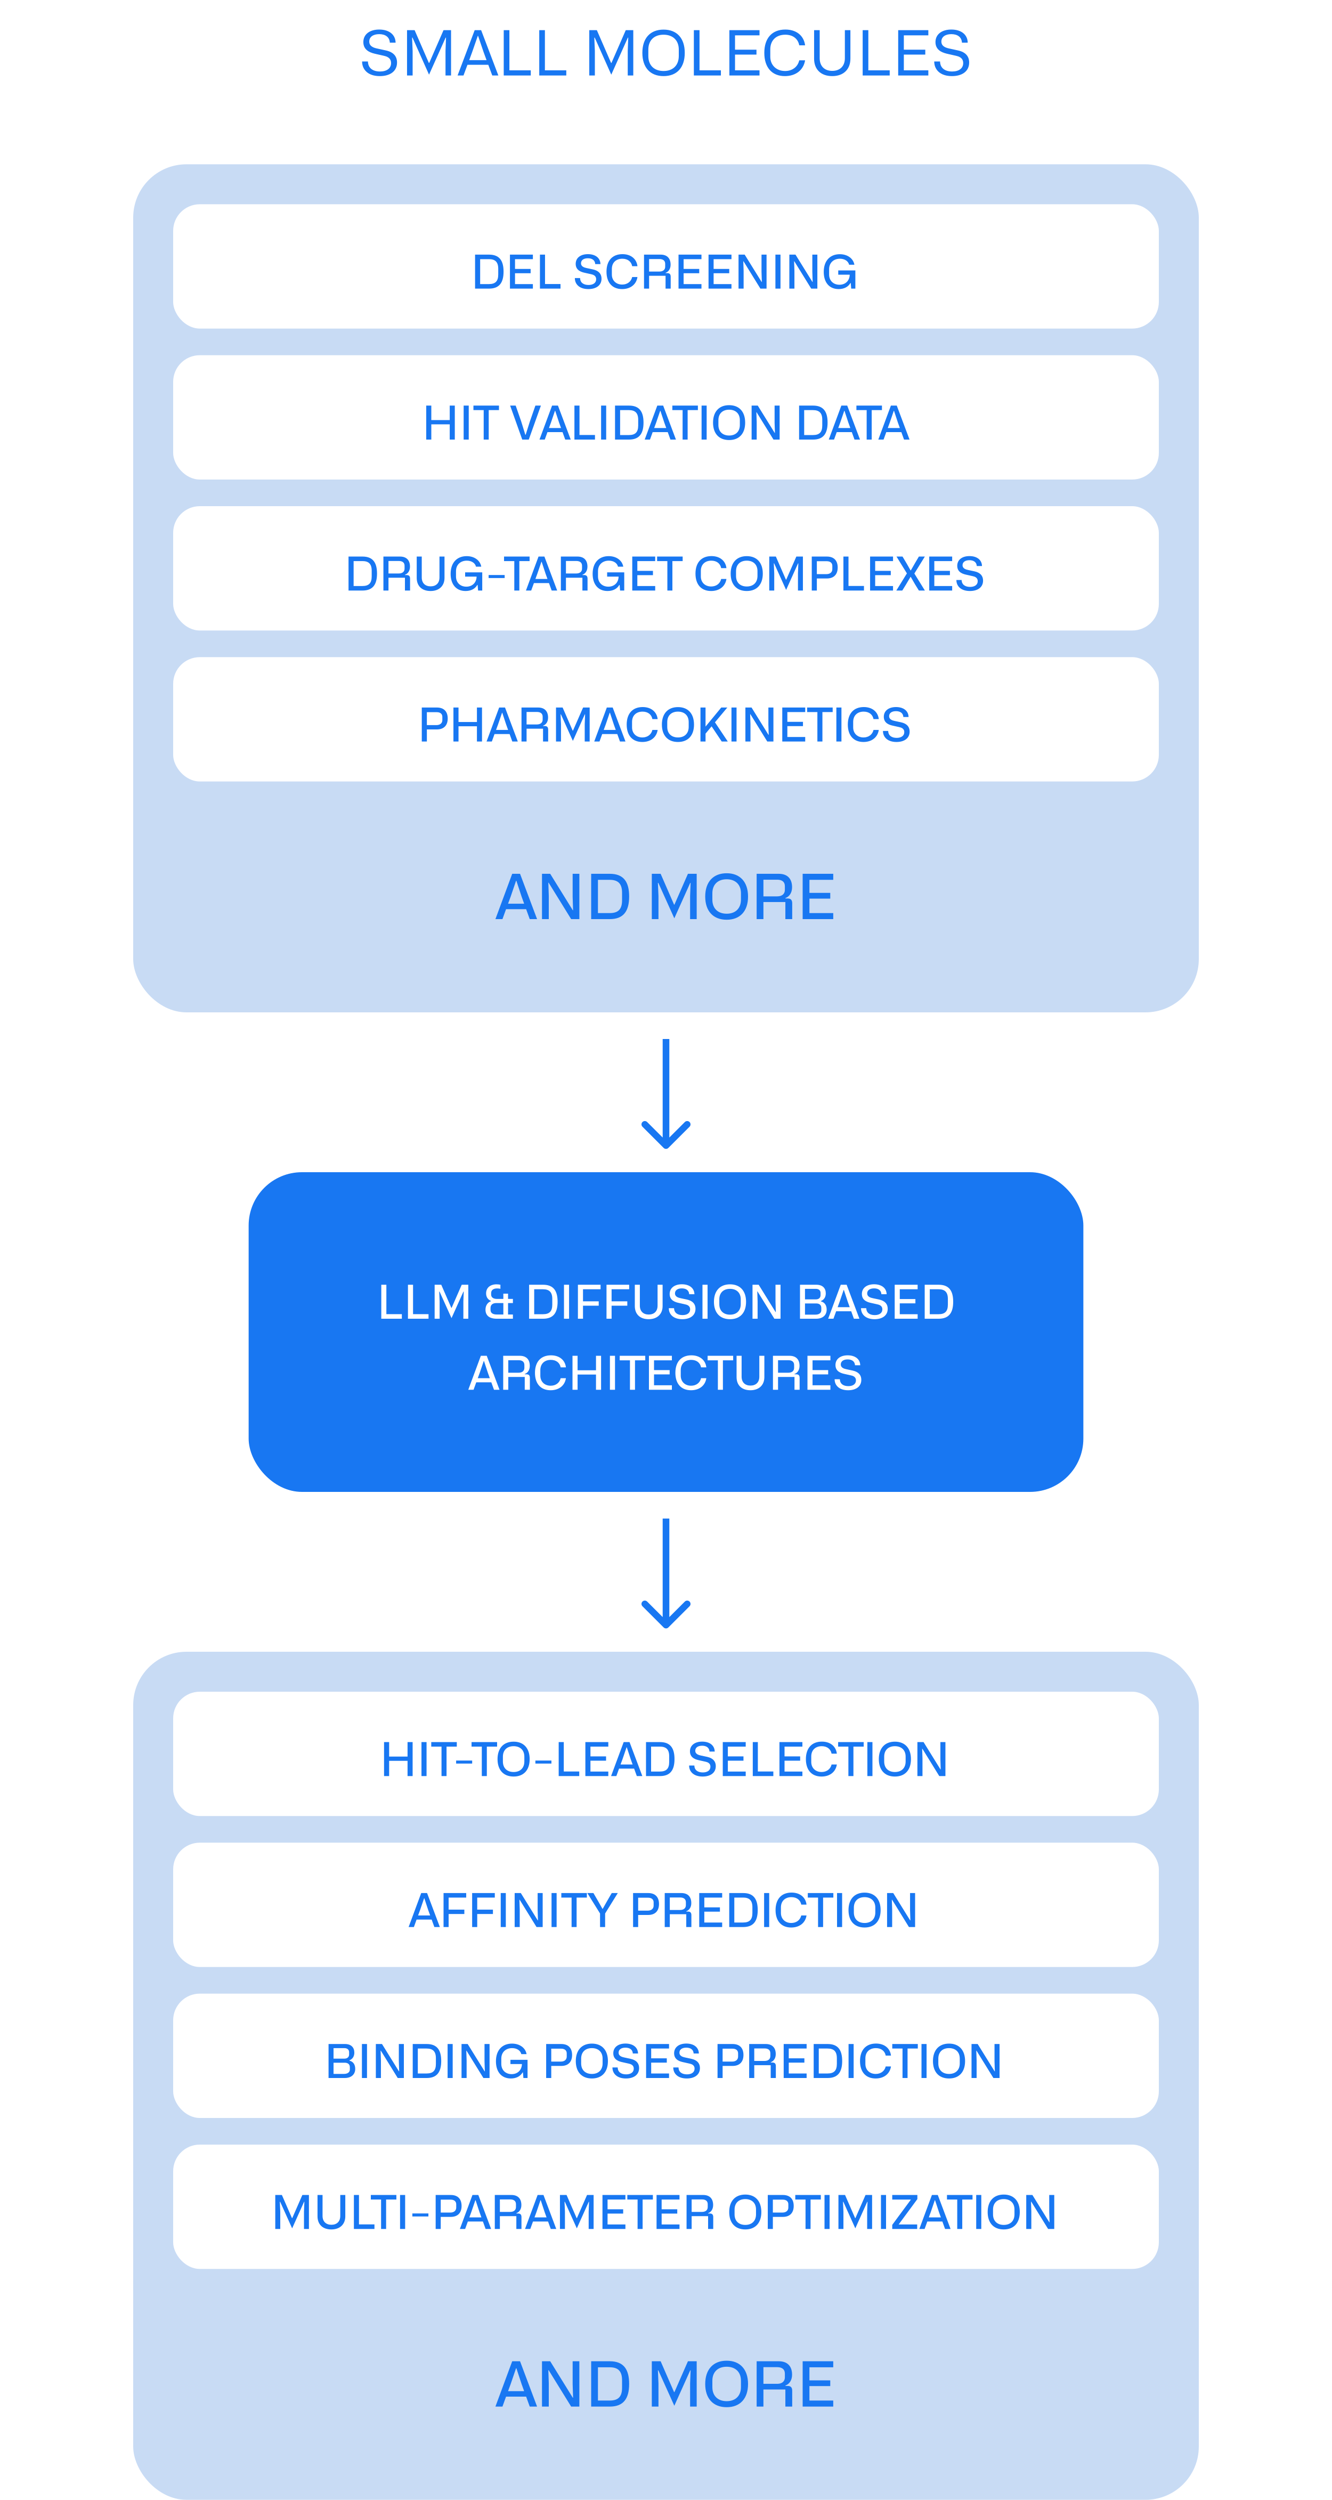 <svg width="300" height="563" viewBox="0 0 300 563" fill="none" xmlns="http://www.w3.org/2000/svg">
<rect width="300" height="563" fill="white"/>
<path d="M82.87 13.85C82.898 15.362 84.004 16.104 85.586 16.104C87.098 16.104 88.078 15.404 88.078 14.214C88.078 12.912 86.93 12.674 86.454 12.562L84.662 12.156C83.766 11.946 81.834 11.526 81.834 9.482C81.834 7.718 83.276 6.654 85.404 6.654C87.588 6.654 89.058 7.746 89.1 9.608H87.798C87.728 8.348 86.804 7.69 85.404 7.69C83.976 7.69 83.164 8.362 83.164 9.356C83.164 10.518 84.326 10.798 84.984 10.938L86.902 11.358C88.708 11.75 89.422 12.758 89.422 14.088C89.422 16.048 87.854 17.14 85.544 17.14C82.842 17.14 81.554 15.642 81.554 13.85H82.87ZM91.675 17V6.794H93.383L96.589 14.172H96.673L99.893 6.794H101.587V17H100.341V11.47L100.453 8.474H100.369L96.631 16.818L92.907 8.474H92.809L92.935 11.484V17H91.675ZM110.871 17L109.975 14.592H105.285L104.389 17H103.059L106.909 6.794H108.365L112.243 17H110.871ZM105.677 13.542H109.583L108.939 11.792L107.679 8.082H107.609L106.321 11.792L105.677 13.542ZM113.454 17V6.794H114.728V15.838H119.544V17H113.454ZM121.452 17V6.794H122.726V15.838H127.542V17H121.452ZM132.718 17V6.794H134.426L137.632 14.172H137.716L140.936 6.794H142.63V17H141.384V11.47L141.496 8.474H141.412L137.674 16.818L133.95 8.474H133.852L133.978 11.484V17H132.718ZM144.676 11.904C144.676 8.6 146.44 6.668 149.45 6.668C152.46 6.668 154.224 8.6 154.224 11.904C154.224 15.208 152.474 17.14 149.45 17.14C146.426 17.14 144.676 15.208 144.676 11.904ZM146.02 12.604C146.02 14.774 147.392 15.992 149.45 15.992C151.648 15.992 152.88 14.634 152.88 12.604V11.176C152.88 9.034 151.508 7.816 149.45 7.816C147.252 7.816 146.02 9.16 146.02 11.176V12.604ZM156.274 17V6.794H157.548V15.838H162.364V17H156.274ZM164.272 17V6.794H171.062V7.956H165.546V11.19H170.376V12.296H165.546V15.838H171.062V17H164.272ZM176.777 17.14C173.879 17.14 172.143 15.222 172.143 11.904C172.143 8.614 173.851 6.654 176.889 6.654C179.409 6.654 181.061 8.068 181.327 10.21H180.011C179.745 8.796 178.667 7.816 176.861 7.816C174.817 7.816 173.487 9.076 173.487 11.12V12.772C173.487 14.634 174.817 15.992 176.819 15.992C178.471 15.992 179.675 15.054 180.011 13.584H181.327C180.977 15.754 179.255 17.14 176.777 17.14ZM183.356 13.22V6.794H184.616V13.108C184.616 14.928 185.722 15.964 187.444 15.964C189.152 15.964 190.286 14.928 190.286 13.108V6.794H191.532V13.22C191.532 15.6 189.992 17.14 187.444 17.14C184.826 17.14 183.356 15.572 183.356 13.22ZM194.296 17V6.794H195.57V15.838H200.386V17H194.296ZM202.294 17V6.794H209.084V7.956H203.568V11.19H208.398V12.296H203.568V15.838H209.084V17H202.294ZM211.727 13.85C211.755 15.362 212.861 16.104 214.443 16.104C215.955 16.104 216.935 15.404 216.935 14.214C216.935 12.912 215.787 12.674 215.311 12.562L213.519 12.156C212.623 11.946 210.691 11.526 210.691 9.482C210.691 7.718 212.133 6.654 214.261 6.654C216.445 6.654 217.915 7.746 217.957 9.608H216.655C216.585 8.348 215.661 7.69 214.261 7.69C212.833 7.69 212.021 8.362 212.021 9.356C212.021 10.518 213.183 10.798 213.841 10.938L215.759 11.358C217.565 11.75 218.279 12.758 218.279 14.088C218.279 16.048 216.711 17.14 214.401 17.14C211.699 17.14 210.411 15.642 210.411 13.85H211.727Z" fill="#1877F2"/>
<rect x="30" y="37" width="240" height="191" rx="12" fill="#C8DBF4"/>
<rect x="39" y="46" width="222" height="28" rx="6" fill="white"/>
<path d="M106.998 65V57.346H110.148C112.521 57.346 113.413 58.752 113.413 61.178C113.413 63.645 112.468 65 110.148 65H106.998ZM108.142 63.981H110.127C111.576 63.981 112.216 63.331 112.216 61.819V60.538C112.216 58.941 111.471 58.364 110.127 58.364H108.142V63.981ZM114.852 65V57.346H120.018V58.364H115.996V60.569H119.514V61.535H115.996V63.981H120.018V65H114.852ZM121.609 65V57.346H122.754V63.971H126.24V65H121.609ZM130.648 62.627C130.679 63.666 131.435 64.181 132.559 64.181C133.598 64.181 134.27 63.709 134.27 62.889C134.27 61.997 133.472 61.84 133.126 61.755L131.813 61.462C131.131 61.315 129.661 60.999 129.661 59.435C129.661 58.07 130.763 57.24 132.412 57.24C134.071 57.24 135.205 58.07 135.236 59.477H134.06C134.008 58.605 133.367 58.164 132.401 58.164C131.414 58.164 130.858 58.616 130.858 59.288C130.858 60.096 131.687 60.275 132.149 60.38L133.535 60.674C134.932 60.978 135.478 61.755 135.478 62.764C135.478 64.265 134.281 65.105 132.506 65.105C130.49 65.105 129.461 63.992 129.472 62.627H130.648ZM140.115 65.105C137.91 65.105 136.598 63.656 136.598 61.188C136.598 58.721 137.91 57.24 140.199 57.24C142.11 57.24 143.381 58.322 143.57 59.95H142.383C142.194 58.962 141.428 58.27 140.168 58.27C138.74 58.27 137.805 59.151 137.805 60.58V61.829C137.805 63.142 138.729 64.087 140.136 64.087C141.291 64.087 142.142 63.425 142.383 62.396H143.57C143.318 64.055 142.005 65.105 140.115 65.105ZM145.05 65V57.346H148.788C150.31 57.346 151.035 58.238 151.035 59.614C151.035 60.538 150.583 61.199 149.911 61.441V61.514H150.3C150.877 61.514 151.056 61.84 151.056 62.333V65H149.901V62.112H146.194V65H145.05ZM146.194 61.157H148.536C149.365 61.157 149.817 60.716 149.817 60.065V59.425C149.817 58.69 149.313 58.343 148.536 58.343H146.194V61.157ZM152.822 65V57.346H157.988V58.364H153.967V60.569H157.484V61.535H153.967V63.981H157.988V65H152.822ZM159.58 65V57.346H164.746V58.364H160.724V60.569H164.242V61.535H160.724V63.981H164.746V65H159.58ZM166.337 65V57.346H167.723L171.534 63.498H171.587L171.513 61.209V57.346H172.647V65H171.261L167.46 58.847H167.408L167.481 61.052V65H166.337ZM175.787 65H174.643V57.346H175.787V65ZM177.78 65V57.346H179.166L182.978 63.498H183.03L182.957 61.209V57.346H184.091V65H182.705L178.904 58.847H178.851L178.925 61.052V65H177.78ZM185.529 61.241C185.529 58.637 187.031 57.251 189.141 57.251C190.874 57.251 192.186 58.206 192.428 59.624H191.241C191.052 58.805 190.244 58.27 189.173 58.27C187.734 58.27 186.737 59.204 186.737 60.632V61.829C186.737 63.173 187.661 64.129 189.068 64.129C190.401 64.129 191.346 63.236 191.378 61.861H188.795V60.905H192.648V65H191.714L191.609 63.74H191.535C191.01 64.664 190.023 65.105 188.889 65.105C186.768 65.105 185.529 63.603 185.529 61.241Z" fill="#1877F2"/>
<rect x="39" y="80" width="222" height="28" rx="6" fill="white"/>
<path d="M95.998 99V91.346H97.142V94.611H101.29V91.346H102.434V99H101.29V95.567H97.142V99H95.998ZM105.571 99H104.426V91.346H105.571V99ZM112.383 91.346V92.364H110.073V99H108.939V92.364H106.629V91.346H112.383ZM117.624 99L114.894 91.346H116.144L117.372 94.863L118.317 97.918H118.391L119.357 94.874L120.585 91.346H121.824L119.094 99H117.624ZM127.303 99L126.694 97.32H123.303L122.694 99H121.507L124.342 91.346H125.665L128.542 99H127.303ZM123.639 96.396H126.358L125.928 95.199L125.046 92.522H124.993L124.08 95.199L123.639 96.396ZM129.374 99V91.346H130.518V97.971H134.004V99H129.374ZM136.527 99H135.383V91.346H136.527V99ZM138.52 99V91.346H141.67C144.043 91.346 144.936 92.752 144.936 95.178C144.936 97.645 143.991 99 141.67 99H138.52ZM139.665 97.981H141.649C143.098 97.981 143.739 97.331 143.739 95.819V94.537C143.739 92.942 142.993 92.364 141.649 92.364H139.665V97.981ZM151 99L150.391 97.32H146.999L146.39 99H145.204L148.039 91.346H149.362L152.239 99H151ZM147.335 96.396H150.055L149.624 95.199L148.742 92.522H148.69L147.776 95.199L147.335 96.396ZM157.183 91.346V92.364H154.873V99H153.739V92.364H151.429V91.346H157.183ZM159.158 99H158.013V91.346H159.158V99ZM160.594 95.189C160.594 92.71 161.959 91.251 164.217 91.251C166.474 91.251 167.829 92.71 167.829 95.189C167.829 97.645 166.495 99.105 164.217 99.105C161.938 99.105 160.594 97.645 160.594 95.189ZM161.802 95.713C161.802 97.225 162.768 98.087 164.217 98.087C165.76 98.087 166.632 97.131 166.632 95.713V94.632C166.632 93.12 165.655 92.269 164.217 92.269C162.673 92.269 161.802 93.215 161.802 94.632V95.713ZM169.282 99V91.346H170.668L174.48 97.499H174.532L174.459 95.21V91.346H175.593V99H174.207L170.406 92.847H170.353L170.427 95.052V99H169.282ZM179.977 99V91.346H183.127C185.5 91.346 186.392 92.752 186.392 95.178C186.392 97.645 185.447 99 183.127 99H179.977ZM181.121 97.981H183.106C184.555 97.981 185.195 97.331 185.195 95.819V94.537C185.195 92.942 184.45 92.364 183.106 92.364H181.121V97.981ZM192.456 99L191.847 97.32H188.456L187.847 99H186.66L189.495 91.346H190.818L193.695 99H192.456ZM188.792 96.396H191.511L191.081 95.199L190.199 92.522H190.146L189.233 95.199L188.792 96.396ZM198.639 91.346V92.364H196.329V99H195.195V92.364H192.885V91.346H198.639ZM203.613 99L203.004 97.32H199.612L199.003 99H197.817L200.652 91.346H201.975L204.852 99H203.613ZM199.948 96.396H202.668L202.237 95.199L201.355 92.522H201.303L200.389 95.199L199.948 96.396Z" fill="#1877F2"/>
<rect x="39" y="114" width="222" height="28" rx="6" fill="white"/>
<path d="M78.498 133V125.345H81.647C84.02 125.345 84.913 126.752 84.913 129.178C84.913 131.645 83.968 133 81.647 133H78.498ZM79.642 131.981H81.626C83.076 131.981 83.716 131.33 83.716 129.818V128.537C83.716 126.941 82.971 126.364 81.626 126.364H79.642V131.981ZM86.352 133V125.345H90.09C91.612 125.345 92.337 126.238 92.337 127.613C92.337 128.537 91.885 129.199 91.213 129.44V129.514H91.602C92.18 129.514 92.358 129.839 92.358 130.333V133H91.203V130.112H87.496V133H86.352ZM87.496 129.157H89.838C90.668 129.157 91.119 128.716 91.119 128.065V127.424C91.119 126.689 90.615 126.343 89.838 126.343H87.496V129.157ZM93.856 130.144V125.345H94.99V130.049C94.99 131.32 95.767 132.055 96.985 132.055C98.193 132.055 98.98 131.341 98.98 130.049V125.345H100.114V130.144C100.114 131.95 98.907 133.105 96.975 133.105C94.948 133.105 93.856 131.908 93.856 130.144ZM101.494 129.241C101.494 126.637 102.996 125.251 105.106 125.251C106.839 125.251 108.151 126.206 108.393 127.624H107.206C107.017 126.805 106.209 126.269 105.138 126.269C103.699 126.269 102.702 127.204 102.702 128.632V129.829C102.702 131.173 103.626 132.128 105.033 132.128C106.366 132.128 107.311 131.236 107.343 129.86H104.76V128.905H108.613V133H107.679L107.574 131.74H107.5C106.975 132.664 105.988 133.105 104.854 133.105C102.733 133.105 101.494 131.603 101.494 129.241ZM110.05 130.186V129.503H113.662V130.186H110.05ZM119.277 125.345V126.364H116.967V133H115.833V126.364H113.523V125.345H119.277ZM124.251 133L123.642 131.32H120.25L119.641 133H118.455L121.29 125.345H122.613L125.49 133H124.251ZM120.586 130.396H123.306L122.875 129.199L121.993 126.521H121.941L121.027 129.199L120.586 130.396ZM126.322 133V125.345H130.06C131.582 125.345 132.307 126.238 132.307 127.613C132.307 128.537 131.855 129.199 131.183 129.44V129.514H131.572C132.149 129.514 132.328 129.839 132.328 130.333V133H131.173V130.112H127.466V133H126.322ZM127.466 129.157H129.808C130.637 129.157 131.089 128.716 131.089 128.065V127.424C131.089 126.689 130.585 126.343 129.808 126.343H127.466V129.157ZM133.476 129.241C133.476 126.637 134.978 125.251 137.088 125.251C138.821 125.251 140.133 126.206 140.375 127.624H139.188C138.999 126.805 138.191 126.269 137.12 126.269C135.681 126.269 134.684 127.204 134.684 128.632V129.829C134.684 131.173 135.608 132.128 137.015 132.128C138.348 132.128 139.293 131.236 139.325 129.86H136.742V128.905H140.595V133H139.661L139.556 131.74H139.482C138.957 132.664 137.97 133.105 136.836 133.105C134.715 133.105 133.476 131.603 133.476 129.241ZM142.4 133V125.345H147.566V126.364H143.544V128.569H147.062V129.535H143.544V131.981H147.566V133H142.4ZM153.751 125.345V126.364H151.441V133H150.307V126.364H147.997V125.345H153.751ZM160.157 133.105C157.952 133.105 156.64 131.656 156.64 129.188C156.64 126.721 157.952 125.24 160.241 125.24C162.152 125.24 163.423 126.322 163.612 127.949H162.425C162.236 126.962 161.47 126.269 160.21 126.269C158.782 126.269 157.847 127.151 157.847 128.579V129.829C157.847 131.141 158.771 132.086 160.178 132.086C161.333 132.086 162.184 131.425 162.425 130.396H163.612C163.36 132.055 162.047 133.105 160.157 133.105ZM164.566 129.188C164.566 126.71 165.931 125.251 168.189 125.251C170.446 125.251 171.801 126.71 171.801 129.188C171.801 131.645 170.467 133.105 168.189 133.105C165.91 133.105 164.566 131.645 164.566 129.188ZM165.774 129.713C165.774 131.225 166.74 132.086 168.189 132.086C169.732 132.086 170.604 131.131 170.604 129.713V128.632C170.604 127.12 169.627 126.269 168.189 126.269C166.645 126.269 165.774 127.215 165.774 128.632V129.713ZM173.254 133V125.345H174.745L177.013 130.553H177.076L179.354 125.345H180.835V133H179.722V129.094L179.806 126.878H179.743L177.055 132.863L174.356 126.878H174.283L174.377 129.104V133H173.254ZM182.831 133V125.345H186.222C187.871 125.345 188.669 126.301 188.669 127.813C188.669 129.356 187.818 130.28 186.222 130.28H183.975V133H182.831ZM183.975 129.304H186.138C186.999 129.304 187.461 128.831 187.461 128.17V127.445C187.461 126.763 186.968 126.395 186.233 126.395H183.975V129.304ZM189.957 133V125.345H191.102V131.971H194.588V133H189.957ZM195.966 133V125.345H201.132V126.364H197.111V128.569H200.628V129.535H197.111V131.981H201.132V133H195.966ZM201.873 133L204.257 129.136L201.915 125.345H203.27L204.204 126.91L205.076 128.453H205.149L206.063 126.857L206.955 125.345H208.299L205.937 129.167L208.31 133H206.955L206.105 131.624L205.128 129.934H205.065L204.026 131.688L203.217 133H201.873ZM209.286 133V125.345H214.452V126.364H210.431V128.569H213.948V129.535H210.431V131.981H214.452V133H209.286ZM216.581 130.627C216.613 131.666 217.369 132.181 218.492 132.181C219.532 132.181 220.204 131.708 220.204 130.889C220.204 129.997 219.406 129.839 219.059 129.755L217.747 129.461C217.064 129.314 215.594 128.999 215.594 127.435C215.594 126.07 216.697 125.24 218.345 125.24C220.004 125.24 221.138 126.07 221.17 127.477H219.994C219.941 126.605 219.301 126.164 218.335 126.164C217.348 126.164 216.791 126.616 216.791 127.288C216.791 128.096 217.621 128.275 218.083 128.38L219.469 128.674C220.865 128.978 221.411 129.755 221.411 130.763C221.411 132.265 220.214 133.105 218.44 133.105C216.424 133.105 215.395 131.992 215.405 130.627H216.581Z" fill="#1877F2"/>
<rect x="39" y="148" width="222" height="28" rx="6" fill="white"/>
<path d="M94.998 167V159.345H98.389C100.038 159.345 100.836 160.301 100.836 161.813C100.836 163.356 99.985 164.28 98.389 164.28H96.142V167H94.998ZM96.142 163.304H98.305C99.166 163.304 99.628 162.831 99.628 162.17V161.445C99.628 160.763 99.135 160.395 98.4 160.395H96.142V163.304ZM102.124 167V159.345H103.268V162.611H107.416V159.345H108.56V167H107.416V163.566H103.268V167H102.124ZM115.383 167L114.774 165.32H111.382L110.773 167H109.587L112.422 159.345H113.745L116.622 167H115.383ZM111.718 164.396H114.438L114.007 163.199L113.125 160.521H113.073L112.159 163.199L111.718 164.396ZM117.454 167V159.345H121.192C122.714 159.345 123.439 160.238 123.439 161.613C123.439 162.537 122.987 163.199 122.315 163.44V163.514H122.704C123.281 163.514 123.46 163.839 123.46 164.333V167H122.305V164.112H118.598V167H117.454ZM118.598 163.157H120.94C121.769 163.157 122.221 162.716 122.221 162.065V161.424C122.221 160.689 121.717 160.343 120.94 160.343H118.598V163.157ZM125.226 167V159.345H126.717L128.985 164.553H129.048L131.327 159.345H132.807V167H131.694V163.094L131.778 160.878H131.715L129.027 166.863L126.329 160.878H126.255L126.35 163.104V167H125.226ZM139.633 167L139.024 165.32H135.633L135.024 167H133.837L136.672 159.345H137.995L140.872 167H139.633ZM135.969 164.396H138.688L138.258 163.199L137.376 160.521H137.323L136.41 163.199L135.969 164.396ZM144.665 167.105C142.46 167.105 141.148 165.656 141.148 163.188C141.148 160.721 142.46 159.24 144.749 159.24C146.66 159.24 147.931 160.322 148.12 161.949H146.933C146.744 160.962 145.978 160.269 144.718 160.269C143.29 160.269 142.355 161.151 142.355 162.579V163.829C142.355 165.141 143.279 166.086 144.686 166.086C145.841 166.086 146.692 165.425 146.933 164.396H148.12C147.868 166.055 146.555 167.105 144.665 167.105ZM149.074 163.188C149.074 160.71 150.439 159.251 152.696 159.251C154.954 159.251 156.308 160.71 156.308 163.188C156.308 165.645 154.975 167.105 152.696 167.105C150.418 167.105 149.074 165.645 149.074 163.188ZM150.281 163.713C150.281 165.225 151.247 166.086 152.696 166.086C154.24 166.086 155.111 165.131 155.111 163.713V162.632C155.111 161.12 154.135 160.269 152.696 160.269C151.153 160.269 150.281 161.215 150.281 162.632V163.713ZM162.55 167L160.271 163.587L158.906 165.225V167H157.762V159.345H158.906V163.64L162.445 159.345H163.81L161.027 162.674L163.915 167H162.55ZM165.889 167H164.745V159.345H165.889V167ZM167.882 167V159.345H169.268L173.08 165.498H173.132L173.059 163.209V159.345H174.193V167H172.807L169.006 160.847H168.953L169.027 163.052V167H167.882ZM176.188 167V159.345H181.354V160.364H177.332V162.569H180.85V163.535H177.332V165.981H181.354V167H176.188ZM187.539 159.345V160.364H185.229V167H184.095V160.364H181.785V159.345H187.539ZM189.514 167H188.37V159.345H189.514V167ZM194.468 167.105C192.263 167.105 190.951 165.656 190.951 163.188C190.951 160.721 192.263 159.24 194.552 159.24C196.463 159.24 197.734 160.322 197.923 161.949H196.736C196.547 160.962 195.781 160.269 194.521 160.269C193.093 160.269 192.158 161.151 192.158 162.579V163.829C192.158 165.141 193.082 166.086 194.489 166.086C195.644 166.086 196.495 165.425 196.736 164.396H197.923C197.671 166.055 196.358 167.105 194.468 167.105ZM200.043 164.627C200.075 165.666 200.831 166.181 201.954 166.181C202.994 166.181 203.666 165.708 203.666 164.889C203.666 163.997 202.868 163.839 202.521 163.755L201.209 163.461C200.526 163.314 199.056 162.999 199.056 161.435C199.056 160.07 200.159 159.24 201.807 159.24C203.466 159.24 204.6 160.07 204.632 161.477H203.456C203.403 160.605 202.763 160.164 201.797 160.164C200.81 160.164 200.253 160.616 200.253 161.288C200.253 162.096 201.083 162.275 201.545 162.38L202.931 162.674C204.327 162.978 204.873 163.755 204.873 164.763C204.873 166.265 203.676 167.105 201.902 167.105C199.886 167.105 198.857 165.992 198.867 164.627H200.043Z" fill="#1877F2"/>
<path d="M119.311 207L118.499 204.76H113.977L113.165 207H111.583L115.363 196.794H117.127L120.963 207H119.311ZM114.425 203.528H118.051L117.477 201.932L116.301 198.362H116.231L115.013 201.932L114.425 203.528ZM122.072 207V196.794H123.92L129.002 204.998H129.072L128.974 201.946V196.794H130.486V207H128.638L123.57 198.796H123.5L123.598 201.736V207H122.072ZM133.146 207V196.794H137.346C140.51 196.794 141.7 198.67 141.7 201.904C141.7 205.194 140.44 207 137.346 207H133.146ZM134.672 205.642H137.318C139.25 205.642 140.104 204.774 140.104 202.758V201.05C140.104 198.922 139.11 198.152 137.318 198.152H134.672V205.642ZM146.805 207V196.794H148.793L151.817 203.738H151.901L154.939 196.794H156.913V207H155.429V201.792L155.541 198.838H155.457L151.873 206.818L148.275 198.838H148.177L148.303 201.806V207H146.805ZM158.832 201.918C158.832 198.614 160.652 196.668 163.662 196.668C166.672 196.668 168.478 198.614 168.478 201.918C168.478 205.194 166.7 207.14 163.662 207.14C160.624 207.14 158.832 205.194 158.832 201.918ZM160.442 202.618C160.442 204.634 161.73 205.782 163.662 205.782C165.72 205.782 166.882 204.508 166.882 202.618V201.176C166.882 199.16 165.58 198.026 163.662 198.026C161.604 198.026 160.442 199.286 160.442 201.176V202.618ZM170.416 207V196.794H175.4C177.43 196.794 178.396 197.984 178.396 199.818C178.396 201.05 177.794 201.932 176.898 202.254V202.352H177.416C178.186 202.352 178.424 202.786 178.424 203.444V207H176.884V203.15H171.942V207H170.416ZM171.942 201.876H175.064C176.17 201.876 176.772 201.288 176.772 200.42V199.566C176.772 198.586 176.1 198.124 175.064 198.124H171.942V201.876ZM180.779 207V196.794H187.667V198.152H182.305V201.092H186.995V202.38H182.305V205.642H187.667V207H180.779Z" fill="#1877F2"/>
<path d="M149.47 258.53C149.763 258.823 150.237 258.823 150.53 258.53L155.303 253.757C155.596 253.464 155.596 252.99 155.303 252.697C155.01 252.404 154.536 252.404 154.243 252.697L150 256.939L145.757 252.697C145.464 252.404 144.99 252.404 144.697 252.697C144.404 252.99 144.404 253.464 144.697 253.757L149.47 258.53ZM150 234L149.25 234L149.25 258L150 258L150.75 258L150.75 234L150 234Z" fill="#1877F2"/>
<rect x="56" y="264" width="188" height="72" rx="12" fill="#1877F2"/>
<path d="M85.875 297V289.345H87.019V295.971H90.505V297H85.875ZM91.884 297V289.345H93.028V295.971H96.514V297H91.884ZM97.892 297V289.345H99.383L101.652 294.553H101.715L103.993 289.345H105.474V297H104.361V293.094L104.445 290.878H104.382L101.694 296.863L98.995 290.878H98.921L99.016 293.104V297H97.892ZM111.896 297C110.1 297 109.344 296.181 109.344 294.952C109.344 294.018 109.848 293.304 110.562 293.062V292.978C109.869 292.695 109.481 292.075 109.481 291.298C109.481 289.996 110.447 289.251 111.833 289.251C112.169 289.251 112.494 289.293 112.704 289.345V290.269C112.526 290.206 112.232 290.175 111.99 290.175C111.045 290.175 110.615 290.605 110.615 291.235V291.561C110.615 292.275 111.255 292.537 111.896 292.537H113.366V291.351H114.426V292.537H115.518V293.472H114.426V296.044H115.518V297H111.896ZM111.875 296.044H113.366V293.472H111.78C110.909 293.472 110.478 293.913 110.478 294.595V294.994C110.478 295.74 111.035 296.044 111.875 296.044ZM119.169 297V289.345H122.319C124.692 289.345 125.585 290.752 125.585 293.178C125.585 295.645 124.64 297 122.319 297H119.169ZM120.314 295.981H122.298C123.747 295.981 124.388 295.33 124.388 293.818V292.537C124.388 290.941 123.642 290.364 122.298 290.364H120.314V295.981ZM128.168 297H127.024V289.345H128.168V297ZM130.162 297V289.345H135.265V290.364H131.306V293.083H134.845V294.06H131.306V297H130.162ZM136.601 297V289.345H141.704V290.364H137.746V293.083H141.284V294.06H137.746V297H136.601ZM142.977 294.144V289.345H144.111V294.049C144.111 295.32 144.888 296.055 146.106 296.055C147.314 296.055 148.101 295.341 148.101 294.049V289.345H149.235V294.144C149.235 295.95 148.028 297.105 146.096 297.105C144.069 297.105 142.977 295.908 142.977 294.144ZM151.812 294.627C151.844 295.666 152.6 296.181 153.723 296.181C154.763 296.181 155.435 295.708 155.435 294.889C155.435 293.997 154.637 293.839 154.29 293.755L152.978 293.461C152.295 293.314 150.825 292.999 150.825 291.435C150.825 290.07 151.928 289.24 153.576 289.24C155.235 289.24 156.369 290.07 156.401 291.477H155.225C155.172 290.605 154.532 290.164 153.566 290.164C152.579 290.164 152.022 290.616 152.022 291.288C152.022 292.096 152.852 292.275 153.314 292.38L154.7 292.674C156.096 292.978 156.642 293.755 156.642 294.763C156.642 296.265 155.445 297.105 153.671 297.105C151.655 297.105 150.626 295.992 150.636 294.627H151.812ZM159.361 297H158.216V289.345H159.361V297ZM160.797 293.188C160.797 290.71 162.162 289.251 164.42 289.251C166.677 289.251 168.032 290.71 168.032 293.188C168.032 295.645 166.698 297.105 164.42 297.105C162.141 297.105 160.797 295.645 160.797 293.188ZM162.005 293.713C162.005 295.225 162.971 296.086 164.42 296.086C165.963 296.086 166.835 295.131 166.835 293.713V292.632C166.835 291.12 165.858 290.269 164.42 290.269C162.876 290.269 162.005 291.215 162.005 292.632V293.713ZM169.485 297V289.345H170.871L174.683 295.498H174.735L174.662 293.209V289.345H175.796V297H174.41L170.609 290.847H170.556L170.63 293.052V297H169.485ZM180.18 297V289.345H183.876C185.273 289.345 185.987 290.122 185.987 291.288C185.987 292.107 185.598 292.737 184.895 293.01V293.094C185.777 293.314 186.186 294.018 186.186 294.952C186.186 296.181 185.315 297 183.824 297H180.18ZM181.304 292.642H183.74C184.412 292.642 184.811 292.275 184.811 291.698V291.193C184.811 290.626 184.422 290.269 183.729 290.269H181.304V292.642ZM181.304 296.076H183.677C184.485 296.076 184.979 295.688 184.979 295.089V294.574C184.979 293.892 184.527 293.556 183.813 293.556H181.304V296.076ZM192.321 297L191.712 295.32H188.321L187.712 297H186.525L189.36 289.345H190.683L193.56 297H192.321ZM188.657 294.396H191.376L190.946 293.199L190.064 290.521H190.011L189.098 293.199L188.657 294.396ZM195.104 294.627C195.136 295.666 195.892 296.181 197.015 296.181C198.055 296.181 198.727 295.708 198.727 294.889C198.727 293.997 197.929 293.839 197.582 293.755L196.27 293.461C195.587 293.314 194.117 292.999 194.117 291.435C194.117 290.07 195.22 289.24 196.868 289.24C198.527 289.24 199.661 290.07 199.693 291.477H198.517C198.464 290.605 197.824 290.164 196.858 290.164C195.871 290.164 195.314 290.616 195.314 291.288C195.314 292.096 196.144 292.275 196.606 292.38L197.992 292.674C199.388 292.978 199.934 293.755 199.934 294.763C199.934 296.265 198.737 297.105 196.963 297.105C194.947 297.105 193.918 295.992 193.928 294.627H195.104ZM201.508 297V289.345H206.674V290.364H202.653V292.569H206.17V293.535H202.653V295.981H206.674V297H201.508ZM208.266 297V289.345H211.416C213.789 289.345 214.681 290.752 214.681 293.178C214.681 295.645 213.736 297 211.416 297H208.266ZM209.41 295.981H211.395C212.844 295.981 213.484 295.33 213.484 293.818V292.537C213.484 290.941 212.739 290.364 211.395 290.364H209.41V295.981ZM111.264 313L110.655 311.32H107.264L106.655 313H105.468L108.303 305.345H109.626L112.503 313H111.264ZM107.6 310.396H110.319L109.889 309.199L109.007 306.521H108.954L108.041 309.199L107.6 310.396ZM113.335 313V305.345H117.073C118.595 305.345 119.32 306.238 119.32 307.613C119.32 308.537 118.868 309.199 118.196 309.44V309.514H118.585C119.162 309.514 119.341 309.839 119.341 310.333V313H118.186V310.112H114.479V313H113.335ZM114.479 309.157H116.821C117.65 309.157 118.102 308.716 118.102 308.065V307.424C118.102 306.689 117.598 306.343 116.821 306.343H114.479V309.157ZM124.007 313.105C121.802 313.105 120.489 311.656 120.489 309.188C120.489 306.721 121.802 305.24 124.091 305.24C126.002 305.24 127.272 306.322 127.461 307.949H126.275C126.086 306.962 125.319 306.269 124.059 306.269C122.631 306.269 121.697 307.151 121.697 308.579V309.829C121.697 311.141 122.621 312.086 124.028 312.086C125.183 312.086 126.033 311.425 126.275 310.396H127.461C127.209 312.055 125.897 313.105 124.007 313.105ZM128.941 313V305.345H130.086V308.611H134.233V305.345H135.378V313H134.233V309.566H130.086V313H128.941ZM138.515 313H137.37V305.345H138.515V313ZM145.327 305.345V306.364H143.017V313H141.883V306.364H139.573V305.345H145.327ZM146.158 313V305.345H151.324V306.364H147.302V308.569H150.82V309.535H147.302V311.981H151.324V313H146.158ZM155.63 313.105C153.425 313.105 152.112 311.656 152.112 309.188C152.112 306.721 153.425 305.24 155.714 305.24C157.625 305.24 158.895 306.322 159.084 307.949H157.898C157.709 306.962 156.942 306.269 155.682 306.269C154.254 306.269 153.32 307.151 153.32 308.579V309.829C153.32 311.141 154.244 312.086 155.651 312.086C156.806 312.086 157.656 311.425 157.898 310.396H159.084C158.832 312.055 157.52 313.105 155.63 313.105ZM165.128 305.345V306.364H162.818V313H161.684V306.364H159.374V305.345H165.128ZM165.895 310.144V305.345H167.029V310.049C167.029 311.32 167.806 312.055 169.024 312.055C170.231 312.055 171.019 311.341 171.019 310.049V305.345H172.153V310.144C172.153 311.95 170.945 313.105 169.013 313.105C166.987 313.105 165.895 311.908 165.895 310.144ZM174.089 313V305.345H177.827C179.35 305.345 180.074 306.238 180.074 307.613C180.074 308.537 179.623 309.199 178.951 309.44V309.514H179.339C179.917 309.514 180.095 309.839 180.095 310.333V313H178.94V310.112H175.234V313H174.089ZM175.234 309.157H177.575C178.405 309.157 178.856 308.716 178.856 308.065V307.424C178.856 306.689 178.352 306.343 177.575 306.343H175.234V309.157ZM181.862 313V305.345H187.028V306.364H183.006V308.569H186.524V309.535H183.006V311.981H187.028V313H181.862ZM189.157 310.627C189.189 311.666 189.945 312.181 191.068 312.181C192.108 312.181 192.78 311.708 192.78 310.889C192.78 309.997 191.982 309.839 191.635 309.755L190.323 309.461C189.64 309.314 188.17 308.999 188.17 307.435C188.17 306.07 189.273 305.24 190.921 305.24C192.58 305.24 193.714 306.07 193.746 307.477H192.57C192.517 306.605 191.877 306.164 190.911 306.164C189.924 306.164 189.367 306.616 189.367 307.288C189.367 308.096 190.197 308.275 190.659 308.38L192.045 308.674C193.441 308.978 193.987 309.755 193.987 310.763C193.987 312.265 192.79 313.105 191.016 313.105C189 313.105 187.971 311.992 187.981 310.627H189.157Z" fill="white"/>
<path d="M149.47 366.53C149.763 366.823 150.237 366.823 150.53 366.53L155.303 361.757C155.596 361.464 155.596 360.99 155.303 360.697C155.01 360.404 154.536 360.404 154.243 360.697L150 364.939L145.757 360.697C145.464 360.404 144.99 360.404 144.697 360.697C144.404 360.99 144.404 361.464 144.697 361.757L149.47 366.53ZM150 342L149.25 342L149.25 366L150 366L150.75 366L150.75 342L150 342Z" fill="#1877F2"/>
<rect x="30" y="372" width="240" height="191" rx="12" fill="#C8DBF4"/>
<rect x="39" y="381" width="222" height="28" rx="6" fill="white"/>
<path d="M86.498 400V392.345H87.642V395.611H91.79V392.345H92.934V400H91.79V396.566H87.642V400H86.498ZM96.071 400H94.926V392.345H96.071V400ZM102.883 392.345V393.364H100.573V400H99.439V393.364H97.129V392.345H102.883ZM102.731 397.186V396.503H106.343V397.186H102.731ZM111.958 392.345V393.364H109.648V400H108.514V393.364H106.204V392.345H111.958ZM112.058 396.188C112.058 393.71 113.423 392.251 115.68 392.251C117.938 392.251 119.292 393.71 119.292 396.188C119.292 398.645 117.959 400.105 115.68 400.105C113.402 400.105 112.058 398.645 112.058 396.188ZM113.265 396.713C113.265 398.225 114.231 399.086 115.68 399.086C117.224 399.086 118.095 398.131 118.095 396.713V395.632C118.095 394.12 117.119 393.269 115.68 393.269C114.137 393.269 113.265 394.215 113.265 395.632V396.713ZM120.583 397.186V396.503H124.195V397.186H120.583ZM125.831 400V392.345H126.976V398.971H130.462V400H125.831ZM131.84 400V392.345H137.006V393.364H132.985V395.569H136.502V396.535H132.985V398.981H137.006V400H131.84ZM143.428 400L142.819 398.32H139.427L138.818 400H137.632L140.467 392.345H141.79L144.667 400H143.428ZM139.763 397.396H142.483L142.052 396.199L141.17 393.521H141.118L140.204 396.199L139.763 397.396ZM145.498 400V392.345H148.648C151.021 392.345 151.914 393.752 151.914 396.178C151.914 398.645 150.969 400 148.648 400H145.498ZM146.643 398.981H148.627C150.076 398.981 150.717 398.33 150.717 396.818V395.537C150.717 393.941 149.971 393.364 148.627 393.364H146.643V398.981ZM156.383 397.627C156.414 398.666 157.17 399.181 158.294 399.181C159.333 399.181 160.005 398.708 160.005 397.889C160.005 396.997 159.207 396.839 158.861 396.755L157.548 396.461C156.866 396.314 155.396 395.999 155.396 394.435C155.396 393.07 156.498 392.24 158.147 392.24C159.806 392.24 160.94 393.07 160.971 394.477H159.795C159.743 393.605 159.102 393.164 158.136 393.164C157.149 393.164 156.593 393.616 156.593 394.288C156.593 395.096 157.422 395.275 157.884 395.38L159.27 395.674C160.667 395.978 161.213 396.755 161.213 397.763C161.213 399.265 160.016 400.105 158.241 400.105C156.225 400.105 155.196 398.992 155.207 397.627H156.383ZM162.787 400V392.345H167.953V393.364H163.931V395.569H167.449V396.535H163.931V398.981H167.953V400H162.787ZM169.544 400V392.345H170.688V398.971H174.174V400H169.544ZM175.553 400V392.345H180.719V393.364H176.697V395.569H180.215V396.535H176.697V398.981H180.719V400H175.553ZM185.025 400.105C182.82 400.105 181.507 398.656 181.507 396.188C181.507 393.721 182.82 392.24 185.109 392.24C187.02 392.24 188.29 393.322 188.479 394.949H187.293C187.104 393.962 186.337 393.269 185.077 393.269C183.649 393.269 182.715 394.151 182.715 395.579V396.829C182.715 398.141 183.639 399.086 185.046 399.086C186.201 399.086 187.051 398.425 187.293 397.396H188.479C188.227 399.055 186.915 400.105 185.025 400.105ZM194.523 392.345V393.364H192.213V400H191.079V393.364H188.769V392.345H194.523ZM196.497 400H195.353V392.345H196.497V400ZM197.934 396.188C197.934 393.71 199.299 392.251 201.557 392.251C203.814 392.251 205.169 393.71 205.169 396.188C205.169 398.645 203.835 400.105 201.557 400.105C199.278 400.105 197.934 398.645 197.934 396.188ZM199.142 396.713C199.142 398.225 200.108 399.086 201.557 399.086C203.1 399.086 203.972 398.131 203.972 396.713V395.632C203.972 394.12 202.995 393.269 201.557 393.269C200.013 393.269 199.142 394.215 199.142 395.632V396.713ZM206.622 400V392.345H208.008L211.82 398.498H211.872L211.799 396.209V392.345H212.933V400H211.547L207.746 393.847H207.693L207.767 396.052V400H206.622Z" fill="#1877F2"/>
<rect x="39" y="415" width="222" height="28" rx="6" fill="white"/>
<path d="M97.828 434L97.219 432.32H93.827L93.218 434H92.031L94.867 426.345H96.189L99.067 434H97.828ZM94.163 431.396H96.882L96.452 430.199L95.57 427.521H95.517L94.604 430.199L94.163 431.396ZM99.898 434V426.345H105.001V427.364H101.043V430.083H104.581V431.06H101.043V434H99.898ZM106.338 434V426.345H111.441V427.364H107.482V430.083H111.021V431.06H107.482V434H106.338ZM113.922 434H112.777V426.345H113.922V434ZM115.915 434V426.345H117.301L121.112 432.498H121.165L121.091 430.209V426.345H122.225V434H120.839L117.038 427.847H116.986L117.059 430.052V434H115.915ZM125.365 434H124.221V426.345H125.365V434ZM132.178 426.345V427.364H129.868V434H128.734V427.364H126.424V426.345H132.178ZM132.278 426.345H133.654L134.746 428.225L135.68 429.884H135.754L136.688 428.225L137.78 426.345H139.145L136.289 430.944V434H135.145V430.944L132.278 426.345ZM142.585 434V426.345H145.977C147.625 426.345 148.423 427.301 148.423 428.813C148.423 430.356 147.573 431.28 145.977 431.28H143.73V434H142.585ZM143.73 430.304H145.893C146.754 430.304 147.216 429.831 147.216 429.17V428.445C147.216 427.763 146.722 427.395 145.987 427.395H143.73V430.304ZM149.712 434V426.345H153.45C154.972 426.345 155.697 427.238 155.697 428.613C155.697 429.537 155.245 430.199 154.573 430.44V430.514H154.962C155.539 430.514 155.718 430.839 155.718 431.333V434H154.563V431.112H150.856V434H149.712ZM150.856 430.157H153.198C154.027 430.157 154.479 429.716 154.479 429.065V428.424C154.479 427.689 153.975 427.343 153.198 427.343H150.856V430.157ZM157.484 434V426.345H162.65V427.364H158.629V429.569H162.146V430.535H158.629V432.981H162.65V434H157.484ZM164.242 434V426.345H167.392C169.765 426.345 170.657 427.752 170.657 430.178C170.657 432.645 169.712 434 167.392 434H164.242ZM165.386 432.981H167.371C168.82 432.981 169.46 432.33 169.46 430.818V429.537C169.46 427.941 168.715 427.364 167.371 427.364H165.386V432.981ZM173.241 434H172.096V426.345H173.241V434ZM178.195 434.105C175.99 434.105 174.677 432.656 174.677 430.188C174.677 427.721 175.99 426.24 178.279 426.24C180.19 426.24 181.46 427.322 181.649 428.949H180.463C180.274 427.962 179.507 427.269 178.247 427.269C176.819 427.269 175.885 428.151 175.885 429.579V430.829C175.885 432.141 176.809 433.086 178.216 433.086C179.371 433.086 180.221 432.425 180.463 431.396H181.649C181.397 433.055 180.085 434.105 178.195 434.105ZM187.692 426.345V427.364H185.382V434H184.248V427.364H181.938V426.345H187.692ZM189.667 434H188.523V426.345H189.667V434ZM191.104 430.188C191.104 427.71 192.469 426.251 194.727 426.251C196.984 426.251 198.339 427.71 198.339 430.188C198.339 432.645 197.005 434.105 194.727 434.105C192.448 434.105 191.104 432.645 191.104 430.188ZM192.312 430.713C192.312 432.225 193.278 433.086 194.727 433.086C196.27 433.086 197.142 432.131 197.142 430.713V429.632C197.142 428.12 196.165 427.269 194.727 427.269C193.183 427.269 192.312 428.215 192.312 429.632V430.713ZM199.792 434V426.345H201.178L204.989 432.498H205.042L204.968 430.209V426.345H206.102V434H204.716L200.915 427.847H200.863L200.936 430.052V434H199.792Z" fill="#1877F2"/>
<rect x="39" y="449" width="222" height="28" rx="6" fill="white"/>
<path d="M73.998 468V460.345H77.694C79.09 460.345 79.804 461.122 79.804 462.288C79.804 463.107 79.415 463.737 78.712 464.01V464.094C79.594 464.314 80.004 465.018 80.004 465.952C80.004 467.181 79.132 468 77.641 468H73.998ZM75.121 463.642H77.557C78.229 463.642 78.628 463.275 78.628 462.698V462.193C78.628 461.626 78.24 461.269 77.546 461.269H75.121V463.642ZM75.121 467.076H77.494C78.302 467.076 78.796 466.688 78.796 466.089V465.574C78.796 464.892 78.344 464.556 77.63 464.556H75.121V467.076ZM82.658 468H81.514V460.345H82.658V468ZM84.651 468V460.345H86.037L89.849 466.498H89.901L89.828 464.209V460.345H90.962V468H89.576L85.775 461.847H85.722L85.796 464.052V468H84.651ZM92.957 468V460.345H96.107C98.48 460.345 99.373 461.752 99.373 464.178C99.373 466.645 98.427 468 96.107 468H92.957ZM94.102 466.981H96.086C97.535 466.981 98.175 466.33 98.175 464.818V463.537C98.175 461.941 97.43 461.364 96.086 461.364H94.102V466.981ZM101.956 468H100.811V460.345H101.956V468ZM103.949 468V460.345H105.335L109.147 466.498H109.199L109.126 464.209V460.345H110.26V468H108.874L105.073 461.847H105.02L105.094 464.052V468H103.949ZM111.698 464.241C111.698 461.637 113.2 460.251 115.31 460.251C117.043 460.251 118.355 461.206 118.597 462.624H117.41C117.221 461.805 116.413 461.269 115.342 461.269C113.903 461.269 112.906 462.204 112.906 463.632V464.829C112.906 466.173 113.83 467.128 115.237 467.128C116.57 467.128 117.515 466.236 117.547 464.86H114.964V463.905H118.817V468H117.883L117.778 466.74H117.704C117.179 467.664 116.192 468.105 115.058 468.105C112.937 468.105 111.698 466.603 111.698 464.241ZM123.011 468V460.345H126.403C128.051 460.345 128.849 461.301 128.849 462.813C128.849 464.356 127.999 465.28 126.403 465.28H124.156V468H123.011ZM124.156 464.304H126.319C127.18 464.304 127.642 463.831 127.642 463.17V462.445C127.642 461.763 127.148 461.395 126.413 461.395H124.156V464.304ZM129.684 464.188C129.684 461.71 131.049 460.251 133.306 460.251C135.564 460.251 136.918 461.71 136.918 464.188C136.918 466.645 135.585 468.105 133.306 468.105C131.028 468.105 129.684 466.645 129.684 464.188ZM130.891 464.713C130.891 466.225 131.857 467.086 133.306 467.086C134.85 467.086 135.721 466.131 135.721 464.713V463.632C135.721 462.12 134.745 461.269 133.306 461.269C131.763 461.269 130.891 462.215 130.891 463.632V464.713ZM139.115 465.627C139.146 466.666 139.902 467.181 141.026 467.181C142.065 467.181 142.737 466.708 142.737 465.889C142.737 464.997 141.939 464.839 141.593 464.755L140.28 464.461C139.598 464.314 138.128 463.999 138.128 462.435C138.128 461.07 139.23 460.24 140.879 460.24C142.538 460.24 143.672 461.07 143.703 462.477H142.527C142.475 461.605 141.834 461.164 140.868 461.164C139.881 461.164 139.325 461.616 139.325 462.288C139.325 463.096 140.154 463.275 140.616 463.38L142.002 463.674C143.399 463.978 143.945 464.755 143.945 465.763C143.945 467.265 142.748 468.105 140.973 468.105C138.957 468.105 137.928 466.992 137.939 465.627H139.115ZM145.518 468V460.345H150.684V461.364H146.663V463.569H150.18V464.535H146.663V466.981H150.684V468H145.518ZM152.814 465.627C152.845 466.666 153.601 467.181 154.725 467.181C155.764 467.181 156.436 466.708 156.436 465.889C156.436 464.997 155.638 464.839 155.292 464.755L153.979 464.461C153.297 464.314 151.827 463.999 151.827 462.435C151.827 461.07 152.929 460.24 154.578 460.24C156.237 460.24 157.371 461.07 157.402 462.477H156.226C156.174 461.605 155.533 461.164 154.567 461.164C153.58 461.164 153.024 461.616 153.024 462.288C153.024 463.096 153.853 463.275 154.315 463.38L155.701 463.674C157.098 463.978 157.644 464.755 157.644 465.763C157.644 467.265 156.447 468.105 154.672 468.105C152.656 468.105 151.627 466.992 151.638 465.627H152.814ZM161.607 468V460.345H164.998C166.647 460.345 167.445 461.301 167.445 462.813C167.445 464.356 166.594 465.28 164.998 465.28H162.751V468H161.607ZM162.751 464.304H164.914C165.775 464.304 166.237 463.831 166.237 463.17V462.445C166.237 461.763 165.744 461.395 165.009 461.395H162.751V464.304ZM168.733 468V460.345H172.471C173.994 460.345 174.718 461.238 174.718 462.613C174.718 463.537 174.267 464.199 173.595 464.44V464.514H173.983C174.561 464.514 174.739 464.839 174.739 465.333V468H173.584V465.112H169.878V468H168.733ZM169.878 464.157H172.219C173.049 464.157 173.5 463.716 173.5 463.065V462.424C173.5 461.689 172.996 461.343 172.219 461.343H169.878V464.157ZM176.506 468V460.345H181.672V461.364H177.65V463.569H181.168V464.535H177.65V466.981H181.672V468H176.506ZM183.263 468V460.345H186.413C188.786 460.345 189.679 461.752 189.679 464.178C189.679 466.645 188.734 468 186.413 468H183.263ZM184.408 466.981H186.392C187.841 466.981 188.482 466.33 188.482 464.818V463.537C188.482 461.941 187.736 461.364 186.392 461.364H184.408V466.981ZM192.262 468H191.118V460.345H192.262V468ZM197.216 468.105C195.011 468.105 193.699 466.656 193.699 464.188C193.699 461.721 195.011 460.24 197.3 460.24C199.211 460.24 200.482 461.322 200.671 462.949H199.484C199.295 461.962 198.529 461.269 197.269 461.269C195.841 461.269 194.906 462.151 194.906 463.579V464.829C194.906 466.141 195.83 467.086 197.237 467.086C198.392 467.086 199.243 466.425 199.484 465.396H200.671C200.419 467.055 199.106 468.105 197.216 468.105ZM206.714 460.345V461.364H204.404V468H203.27V461.364H200.96V460.345H206.714ZM208.689 468H207.544V460.345H208.689V468ZM210.126 464.188C210.126 461.71 211.491 460.251 213.748 460.251C216.006 460.251 217.36 461.71 217.36 464.188C217.36 466.645 216.027 468.105 213.748 468.105C211.47 468.105 210.126 466.645 210.126 464.188ZM211.333 464.713C211.333 466.225 212.299 467.086 213.748 467.086C215.292 467.086 216.163 466.131 216.163 464.713V463.632C216.163 462.12 215.187 461.269 213.748 461.269C212.205 461.269 211.333 462.215 211.333 463.632V464.713ZM218.813 468V460.345H220.199L224.011 466.498H224.063L223.99 464.209V460.345H225.124V468H223.738L219.937 461.847H219.884L219.958 464.052V468H218.813Z" fill="#1877F2"/>
<rect x="39" y="483" width="222" height="28" rx="6" fill="white"/>
<path d="M61.998 502V494.345H63.489L65.757 499.553H65.82L68.098 494.345H69.579V502H68.466V498.094L68.549 495.878H68.487L65.799 501.863L63.1 495.878H63.026L63.121 498.104V502H61.998ZM71.512 499.144V494.345H72.646V499.049C72.646 500.32 73.423 501.055 74.641 501.055C75.848 501.055 76.636 500.341 76.636 499.049V494.345H77.77V499.144C77.77 500.95 76.562 502.105 74.63 502.105C72.604 502.105 71.512 500.908 71.512 499.144ZM79.706 502V494.345H80.85V500.971H84.337V502H79.706ZM89.273 494.345V495.364H86.963V502H85.829V495.364H83.519V494.345H89.273ZM91.248 502H90.103V494.345H91.248V502ZM92.874 499.186V498.503H96.486V499.186H92.874ZM98.122 502V494.345H101.514C103.162 494.345 103.96 495.301 103.96 496.813C103.96 498.356 103.11 499.28 101.514 499.28H99.266V502H98.122ZM99.266 498.304H101.43C102.291 498.304 102.753 497.831 102.753 497.17V496.445C102.753 495.763 102.259 495.395 101.524 495.395H99.266V498.304ZM109.371 502L108.762 500.32H105.37L104.761 502H103.575L106.41 494.345H107.733L110.61 502H109.371ZM105.706 499.396H108.426L107.995 498.199L107.113 495.521H107.061L106.147 498.199L105.706 499.396ZM111.442 502V494.345H115.18C116.702 494.345 117.427 495.238 117.427 496.613C117.427 497.537 116.975 498.199 116.303 498.44V498.514H116.692C117.269 498.514 117.448 498.839 117.448 499.333V502H116.293V499.112H112.586V502H111.442ZM112.586 498.157H114.928C115.757 498.157 116.209 497.716 116.209 497.065V496.424C116.209 495.689 115.705 495.343 114.928 495.343H112.586V498.157ZM124.044 502L123.435 500.32H120.044L119.435 502H118.248L121.083 494.345H122.406L125.283 502H124.044ZM120.38 499.396H123.099L122.669 498.199L121.787 495.521H121.734L120.821 498.199L120.38 499.396ZM126.115 502V494.345H127.606L129.874 499.553H129.937L132.216 494.345H133.696V502H132.583V498.094L132.667 495.878H132.604L129.916 501.863L127.218 495.878H127.144L127.239 498.104V502H126.115ZM135.692 502V494.345H140.858V495.364H136.837V497.569H140.354V498.535H136.837V500.981H140.858V502H135.692ZM147.044 494.345V495.364H144.734V502H143.6V495.364H141.29V494.345H147.044ZM147.874 502V494.345H153.04V495.364H149.018V497.569H152.536V498.535H149.018V500.981H153.04V502H147.874ZM154.631 502V494.345H158.369C159.892 494.345 160.616 495.238 160.616 496.613C160.616 497.537 160.165 498.199 159.493 498.44V498.514H159.881C160.459 498.514 160.637 498.839 160.637 499.333V502H159.482V499.112H155.776V502H154.631ZM155.776 498.157H158.117C158.947 498.157 159.398 497.716 159.398 497.065V496.424C159.398 495.689 158.894 495.343 158.117 495.343H155.776V498.157ZM164.236 498.188C164.236 495.71 165.601 494.251 167.859 494.251C170.116 494.251 171.471 495.71 171.471 498.188C171.471 500.645 170.137 502.105 167.859 502.105C165.58 502.105 164.236 500.645 164.236 498.188ZM165.444 498.713C165.444 500.225 166.41 501.086 167.859 501.086C169.402 501.086 170.274 500.131 170.274 498.713V497.632C170.274 496.12 169.297 495.269 167.859 495.269C166.315 495.269 165.444 496.215 165.444 497.632V498.713ZM172.924 502V494.345H176.316C177.964 494.345 178.762 495.301 178.762 496.813C178.762 498.356 177.912 499.28 176.316 499.28H174.069V502H172.924ZM174.069 498.304H176.232C177.093 498.304 177.555 497.831 177.555 497.17V496.445C177.555 495.763 177.061 495.395 176.326 495.395H174.069V498.304ZM184.87 494.345V495.364H182.56V502H181.426V495.364H179.116V494.345H184.87ZM186.845 502H185.701V494.345H186.845V502ZM188.838 502V494.345H190.329L192.597 499.553H192.66L194.939 494.345H196.419V502H195.306V498.094L195.39 495.878H195.327L192.639 501.863L189.941 495.878H189.867L189.962 498.104V502H188.838ZM199.56 502H198.415V494.345H199.56V502ZM206.614 494.345V495.269L202.404 500.981H206.572V502H200.955V501.076L205.165 495.374H200.955V494.345H206.614ZM212.853 502L212.244 500.32H208.853L208.244 502H207.057L209.892 494.345H211.215L214.092 502H212.853ZM209.189 499.396H211.908L211.478 498.199L210.596 495.521H210.543L209.63 498.199L209.189 499.396ZM219.036 494.345V495.364H216.726V502H215.592V495.364H213.282V494.345H219.036ZM221.011 502H219.867V494.345H221.011V502ZM222.448 498.188C222.448 495.71 223.813 494.251 226.07 494.251C228.328 494.251 229.682 495.71 229.682 498.188C229.682 500.645 228.349 502.105 226.07 502.105C223.792 502.105 222.448 500.645 222.448 498.188ZM223.655 498.713C223.655 500.225 224.621 501.086 226.07 501.086C227.614 501.086 228.485 500.131 228.485 498.713V497.632C228.485 496.12 227.509 495.269 226.07 495.269C224.527 495.269 223.655 496.215 223.655 497.632V498.713ZM231.136 502V494.345H232.522L236.333 500.498H236.386L236.312 498.209V494.345H237.446V502H236.06L232.259 495.847H232.207L232.28 498.052V502H231.136Z" fill="#1877F2"/>
<path d="M119.311 542L118.499 539.76H113.977L113.165 542H111.583L115.363 531.794H117.127L120.963 542H119.311ZM114.425 538.528H118.051L117.477 536.932L116.301 533.362H116.231L115.013 536.932L114.425 538.528ZM122.072 542V531.794H123.92L129.002 539.998H129.072L128.974 536.946V531.794H130.486V542H128.638L123.57 533.796H123.5L123.598 536.736V542H122.072ZM133.146 542V531.794H137.346C140.51 531.794 141.7 533.67 141.7 536.904C141.7 540.194 140.44 542 137.346 542H133.146ZM134.672 540.642H137.318C139.25 540.642 140.104 539.774 140.104 537.758V536.05C140.104 533.922 139.11 533.152 137.318 533.152H134.672V540.642ZM146.805 542V531.794H148.793L151.817 538.738H151.901L154.939 531.794H156.913V542H155.429V536.792L155.541 533.838H155.457L151.873 541.818L148.275 533.838H148.177L148.303 536.806V542H146.805ZM158.832 536.918C158.832 533.614 160.652 531.668 163.662 531.668C166.672 531.668 168.478 533.614 168.478 536.918C168.478 540.194 166.7 542.14 163.662 542.14C160.624 542.14 158.832 540.194 158.832 536.918ZM160.442 537.618C160.442 539.634 161.73 540.782 163.662 540.782C165.72 540.782 166.882 539.508 166.882 537.618V536.176C166.882 534.16 165.58 533.026 163.662 533.026C161.604 533.026 160.442 534.286 160.442 536.176V537.618ZM170.416 542V531.794H175.4C177.43 531.794 178.396 532.984 178.396 534.818C178.396 536.05 177.794 536.932 176.898 537.254V537.352H177.416C178.186 537.352 178.424 537.786 178.424 538.444V542H176.884V538.15H171.942V542H170.416ZM171.942 536.876H175.064C176.17 536.876 176.772 536.288 176.772 535.42V534.566C176.772 533.586 176.1 533.124 175.064 533.124H171.942V536.876ZM180.779 542V531.794H187.667V533.152H182.305V536.092H186.995V537.38H182.305V540.642H187.667V542H180.779Z" fill="#1877F2"/>
</svg>
